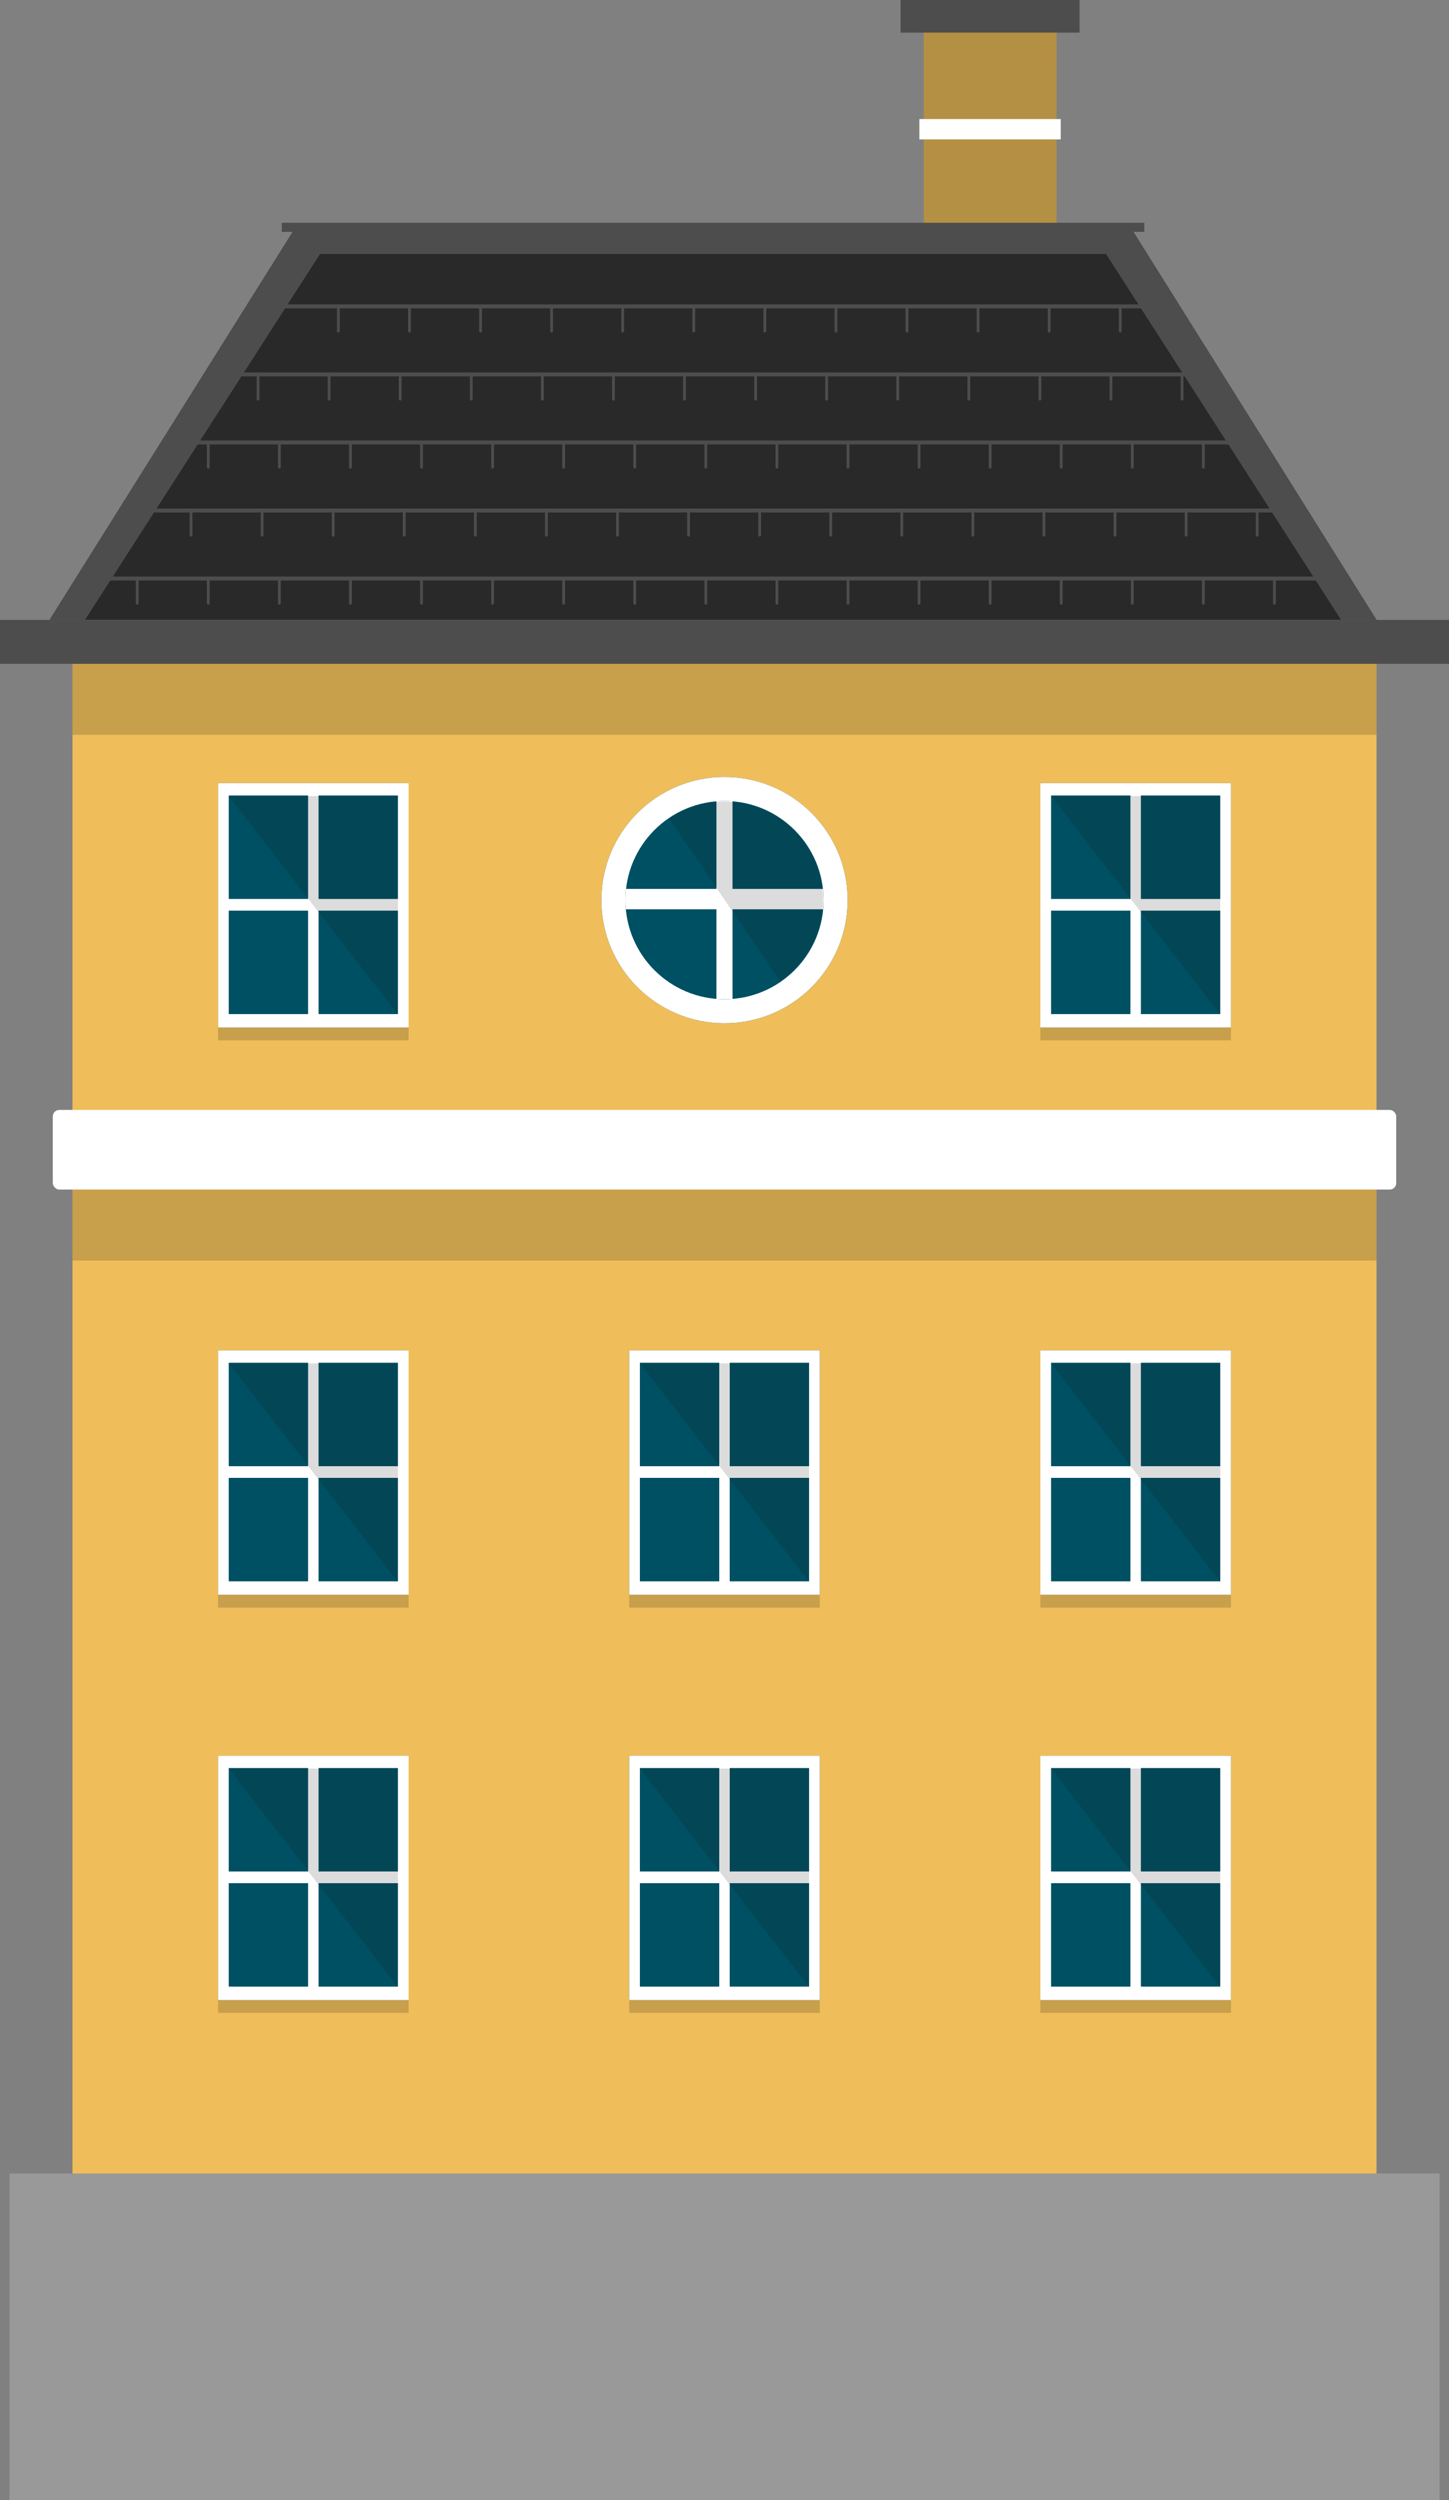 <?xml version="1.0" encoding="UTF-8"?><svg xmlns="http://www.w3.org/2000/svg" viewBox="0 0 728.35 1256.29"><rect x="0" y="0" width="728.35" height="1256.29" fill="#808080" stroke="none"/><defs><style>.cls-1{opacity:.65;}.cls-1,.cls-2,.cls-3{fill:#b49044;}.cls-4{fill:#fff;}.cls-5{stroke-width:1.4px;}.cls-5,.cls-6{fill:none;stroke:#4d4d4d;stroke-linecap:round;stroke-miterlimit:10;}.cls-2{mix-blend-mode:color-burn;opacity:.25;}.cls-7{isolation:isolate;}.cls-8{fill:#4d4d4d;}.cls-9{fill:#005063;}.cls-6{stroke-width:1.98px;}.cls-10{fill:#999;}.cls-11{fill:#292929;}.cls-12{fill:#1a1a1a;mix-blend-mode:multiply;opacity:.15;}.cls-13{fill:#efbd5a;}</style></defs><g class="cls-7"><g id="Layer_2"><g id="Layer_1-2"><g><rect class="cls-13" x="36.44" y="333.57" width="655.47" height="764.05"/><rect class="cls-3" x="464.33" y="12.36" width="66.73" height="255.96"/><g><g><circle class="cls-9" cx="364.18" cy="452.31" r="61.87"/><g><path class="cls-4" d="m364.18,390.44c-34.17,0-61.87,27.7-61.87,61.87s27.7,61.87,61.87,61.87,61.87-27.7,61.87-61.87-27.7-61.87-61.87-61.87Zm0,111.68c-27.51,0-49.81-22.3-49.81-49.81s22.3-49.81,49.81-49.81,49.81,22.3,49.81,49.81-22.3,49.81-49.81,49.81Z"/><path class="cls-4" d="m360.13,402.66v44.03h-45.45c-.21,1.84-.32,3.72-.32,5.62,0,1.55.07,3.09.21,4.6h45.55v45.04c1.33.11,2.68.16,4.04.16s2.71-.06,4.04-.16v-45.04h45.55c.14-1.52.21-3.05.21-4.6,0-1.9-.11-3.77-.32-5.62h-45.45v-44.03c-1.33-.11-2.68-.16-4.04-.16s-2.71.06-4.04.16Z"/></g><path class="cls-12" d="m364.28,402.84c-10.35,0-19.95,3.19-27.89,8.63l55.77,81.5c12.98-8.9,21.49-23.83,21.49-40.75,0-27.27-22.11-49.38-49.38-49.38Z"/></g><g><rect class="cls-9" x="109.61" y="393.55" width="95.78" height="122.82"/><path class="cls-4" d="m109.61,393.55v122.82h95.78v-122.82h-95.78Zm45.26,116.04h-39.89v-51.99h39.89v51.99Zm0-57.86h-39.89v-51.99h39.89v51.99Zm45.14,57.86h-39.89v-51.99h39.89v51.99Zm0-57.86h-39.89v-51.99h39.89v51.99Z"/><polygon class="cls-12" points="114.98 400.03 200.01 509.89 200.01 400.03 114.98 400.03"/></g><g><rect class="cls-9" x="522.96" y="393.55" width="95.78" height="122.82"/><path class="cls-4" d="m522.96,393.55v122.82h95.78v-122.82h-95.78Zm45.26,116.04h-39.89v-51.99h39.89v51.99Zm0-57.86h-39.89v-51.99h39.89v51.99Zm45.14,57.86h-39.89v-51.99h39.89v51.99Zm0-57.86h-39.89v-51.99h39.89v51.99Z"/><polygon class="cls-12" points="528.34 400.03 613.37 509.89 613.37 400.03 528.34 400.03"/></g></g><g><g><rect class="cls-9" x="109.61" y="678.59" width="95.78" height="122.82"/><path class="cls-4" d="m109.61,678.59v122.82h95.78v-122.82h-95.78Zm45.26,116.04h-39.89v-51.99h39.89v51.99Zm0-57.86h-39.89v-51.99h39.89v51.99Zm45.14,57.86h-39.89v-51.99h39.89v51.99Zm0-57.86h-39.89v-51.99h39.89v51.99Z"/><polygon class="cls-12" points="114.98 685.07 200.01 794.93 200.01 685.07 114.98 685.07"/></g><g><rect class="cls-9" x="522.96" y="678.59" width="95.78" height="122.82"/><path class="cls-4" d="m522.96,678.59v122.82h95.78v-122.82h-95.78Zm45.26,116.04h-39.89v-51.99h39.89v51.99Zm0-57.86h-39.89v-51.99h39.89v51.99Zm45.14,57.86h-39.89v-51.99h39.89v51.99Zm0-57.86h-39.89v-51.99h39.89v51.99Z"/><polygon class="cls-12" points="528.34 685.07 613.37 794.93 613.37 685.07 528.34 685.07"/></g><g><rect class="cls-9" x="316.28" y="678.59" width="95.78" height="122.82"/><path class="cls-4" d="m316.28,678.59v122.82h95.78v-122.82h-95.78Zm45.26,116.04h-39.89v-51.99h39.89v51.99Zm0-57.86h-39.89v-51.99h39.89v51.99Zm45.14,57.86h-39.89v-51.99h39.89v51.99Zm0-57.86h-39.89v-51.99h39.89v51.99Z"/><polygon class="cls-12" points="321.66 685.07 406.69 794.93 406.69 685.07 321.66 685.07"/></g></g><g><g><rect class="cls-9" x="109.61" y="882.25" width="95.78" height="122.82"/><path class="cls-4" d="m109.61,882.25v122.82h95.78v-122.82h-95.78Zm45.26,116.04h-39.89v-51.99h39.89v51.99Zm0-57.86h-39.89v-51.99h39.89v51.99Zm45.14,57.86h-39.89v-51.99h39.89v51.99Zm0-57.86h-39.89v-51.99h39.89v51.99Z"/><polygon class="cls-12" points="114.98 888.73 200.01 998.58 200.01 888.73 114.98 888.73"/></g><g><rect class="cls-9" x="522.96" y="882.25" width="95.78" height="122.82"/><path class="cls-4" d="m522.96,882.25v122.82h95.78v-122.82h-95.78Zm45.26,116.04h-39.89v-51.99h39.89v51.99Zm0-57.86h-39.89v-51.99h39.89v51.99Zm45.14,57.86h-39.89v-51.99h39.89v51.99Zm0-57.86h-39.89v-51.99h39.89v51.99Z"/><polygon class="cls-12" points="528.34 888.73 613.37 998.58 613.37 888.73 528.34 888.73"/></g><g><rect class="cls-9" x="316.28" y="882.25" width="95.78" height="122.82"/><path class="cls-4" d="m316.28,882.25v122.82h95.78v-122.82h-95.78Zm45.26,116.04h-39.89v-51.99h39.89v51.99Zm0-57.86h-39.89v-51.99h39.89v51.99Zm45.14,57.86h-39.89v-51.99h39.89v51.99Zm0-57.86h-39.89v-51.99h39.89v51.99Z"/><polygon class="cls-12" points="321.66 888.73 406.69 998.58 406.69 888.73 321.66 888.73"/></g></g><g><polygon class="cls-11" points="567.09 112.36 691.91 311.53 24.92 311.53 149.74 112.36 567.09 112.36"/><g><rect class="cls-8" x="0" y="311.53" width="728.35" height="22.04"/><rect class="cls-8" x="141.64" y="111.95" width="433.55" height="4.56"/><g><line class="cls-6" x1="47.52" y1="290.72" x2="667.66" y2="290.72"/><line class="cls-5" x1="104.7" y1="303.15" x2="104.7" y2="290.72"/><line class="cls-5" x1="68.97" y1="303.15" x2="68.97" y2="290.72"/><line class="cls-5" x1="140.42" y1="303.15" x2="140.42" y2="290.72"/><line class="cls-5" x1="176.15" y1="303.15" x2="176.15" y2="290.72"/><line class="cls-5" x1="211.88" y1="303.15" x2="211.88" y2="290.72"/><line class="cls-5" x1="247.61" y1="303.15" x2="247.61" y2="290.72"/><line class="cls-5" x1="283.33" y1="303.15" x2="283.33" y2="290.72"/><line class="cls-5" x1="319.06" y1="303.15" x2="319.06" y2="290.72"/><line class="cls-5" x1="354.79" y1="303.15" x2="354.79" y2="290.72"/><line class="cls-5" x1="390.52" y1="303.15" x2="390.52" y2="290.72"/><line class="cls-5" x1="426.25" y1="303.15" x2="426.25" y2="290.72"/><line class="cls-5" x1="461.97" y1="303.15" x2="461.97" y2="290.72"/><line class="cls-5" x1="497.7" y1="303.15" x2="497.7" y2="290.72"/><line class="cls-5" x1="533.43" y1="303.15" x2="533.43" y2="290.72"/><line class="cls-5" x1="569.16" y1="303.15" x2="569.16" y2="290.72"/><line class="cls-5" x1="604.88" y1="303.15" x2="604.88" y2="290.72"/><line class="cls-5" x1="640.61" y1="303.15" x2="640.61" y2="290.72"/><line class="cls-5" x1="676.34" y1="303.15" x2="676.34" y2="290.72"/></g><g><line class="cls-6" x1="68.97" y1="256.53" x2="649.86" y2="256.53"/><line class="cls-5" x1="131.75" y1="268.96" x2="131.75" y2="256.53"/><line class="cls-5" x1="96.02" y1="268.96" x2="96.02" y2="256.53"/><line class="cls-5" x1="60.29" y1="268.96" x2="60.29" y2="256.53"/><line class="cls-5" x1="167.48" y1="268.96" x2="167.48" y2="256.53"/><line class="cls-5" x1="203.2" y1="268.96" x2="203.2" y2="256.53"/><line class="cls-5" x1="238.93" y1="268.96" x2="238.93" y2="256.53"/><line class="cls-5" x1="274.66" y1="268.96" x2="274.66" y2="256.53"/><line class="cls-5" x1="310.39" y1="268.96" x2="310.39" y2="256.53"/><line class="cls-5" x1="346.11" y1="268.96" x2="346.11" y2="256.53"/><line class="cls-5" x1="381.84" y1="268.96" x2="381.84" y2="256.53"/><line class="cls-5" x1="417.57" y1="268.96" x2="417.57" y2="256.53"/><line class="cls-5" x1="453.3" y1="268.96" x2="453.3" y2="256.53"/><line class="cls-5" x1="489.02" y1="268.96" x2="489.02" y2="256.53"/><line class="cls-5" x1="524.75" y1="268.96" x2="524.75" y2="256.53"/><line class="cls-5" x1="560.48" y1="268.96" x2="560.48" y2="256.53"/><line class="cls-5" x1="596.21" y1="268.96" x2="596.21" y2="256.53"/><line class="cls-5" x1="631.94" y1="268.96" x2="631.94" y2="256.53"/></g><g><line class="cls-6" x1="89.94" y1="222.34" x2="627.02" y2="222.34"/><line class="cls-5" x1="140.42" y1="234.77" x2="140.42" y2="222.34"/><line class="cls-5" x1="104.7" y1="234.77" x2="104.7" y2="222.34"/><line class="cls-5" x1="176.15" y1="234.77" x2="176.15" y2="222.34"/><line class="cls-5" x1="211.88" y1="234.77" x2="211.88" y2="222.34"/><line class="cls-5" x1="247.61" y1="234.77" x2="247.61" y2="222.34"/><line class="cls-5" x1="283.33" y1="234.77" x2="283.33" y2="222.34"/><line class="cls-5" x1="319.06" y1="234.77" x2="319.06" y2="222.34"/><line class="cls-5" x1="354.79" y1="234.77" x2="354.79" y2="222.34"/><line class="cls-5" x1="390.52" y1="234.77" x2="390.52" y2="222.34"/><line class="cls-5" x1="426.25" y1="234.77" x2="426.25" y2="222.34"/><line class="cls-5" x1="461.97" y1="234.77" x2="461.97" y2="222.34"/><line class="cls-5" x1="497.7" y1="234.77" x2="497.7" y2="222.34"/><line class="cls-5" x1="533.43" y1="234.77" x2="533.43" y2="222.34"/><line class="cls-5" x1="569.16" y1="234.77" x2="569.16" y2="222.34"/><line class="cls-5" x1="604.88" y1="234.77" x2="604.88" y2="222.34"/></g><g><line class="cls-6" x1="109.99" y1="188.15" x2="604.88" y2="188.15"/><line class="cls-5" x1="129.7" y1="200.58" x2="129.7" y2="188.15"/><line class="cls-5" x1="165.43" y1="200.58" x2="165.43" y2="188.15"/><line class="cls-5" x1="201.16" y1="200.58" x2="201.16" y2="188.15"/><line class="cls-5" x1="236.88" y1="200.58" x2="236.88" y2="188.15"/><line class="cls-5" x1="272.61" y1="200.58" x2="272.61" y2="188.15"/><line class="cls-5" x1="308.34" y1="200.58" x2="308.34" y2="188.15"/><line class="cls-5" x1="344.07" y1="200.58" x2="344.07" y2="188.15"/><line class="cls-5" x1="379.8" y1="200.58" x2="379.8" y2="188.15"/><line class="cls-5" x1="415.52" y1="200.58" x2="415.52" y2="188.15"/><line class="cls-5" x1="451.25" y1="200.58" x2="451.25" y2="188.15"/><line class="cls-5" x1="486.98" y1="200.58" x2="486.98" y2="188.15"/><line class="cls-5" x1="522.71" y1="200.58" x2="522.71" y2="188.15"/><line class="cls-5" x1="558.43" y1="200.58" x2="558.43" y2="188.15"/><line class="cls-5" x1="594.16" y1="200.58" x2="594.16" y2="188.15"/></g><g><line class="cls-6" x1="134.36" y1="153.96" x2="584.13" y2="153.96"/><line class="cls-5" x1="134.36" y1="166.39" x2="134.36" y2="153.96"/><line class="cls-5" x1="170.09" y1="166.39" x2="170.09" y2="153.96"/><line class="cls-5" x1="205.82" y1="166.39" x2="205.82" y2="153.96"/><line class="cls-5" x1="241.55" y1="166.39" x2="241.55" y2="153.96"/><line class="cls-5" x1="277.27" y1="166.39" x2="277.27" y2="153.96"/><line class="cls-5" x1="313" y1="166.39" x2="313" y2="153.96"/><line class="cls-5" x1="348.73" y1="166.39" x2="348.73" y2="153.96"/><line class="cls-5" x1="384.46" y1="166.39" x2="384.46" y2="153.96"/><line class="cls-5" x1="420.19" y1="166.39" x2="420.19" y2="153.96"/><line class="cls-5" x1="455.91" y1="166.39" x2="455.91" y2="153.96"/><line class="cls-5" x1="491.64" y1="166.39" x2="491.64" y2="153.96"/><line class="cls-5" x1="527.37" y1="166.39" x2="527.37" y2="153.96"/><line class="cls-5" x1="563.1" y1="166.39" x2="563.1" y2="153.96"/></g></g><polygon class="cls-8" points="555.96 127.63 674.13 311.53 691.91 311.53 567.09 112.36 149.74 112.36 24.92 311.53 42.7 311.53 160.87 127.63 555.96 127.63"/></g><rect class="cls-4" x="462.14" y="59.83" width="71.04" height="10.23"/><rect class="cls-4" x="26.54" y="557.75" width="675.28" height="40.01" rx="3.26" ry="3.26"/><rect class="cls-8" x="452.68" width="89.96" height="16.4"/><rect class="cls-2" x="464.33" y="16.4" width="66.65" height="16.4"/><rect class="cls-2" x="464.33" y="70.06" width="66.65" height="8.2"/><rect class="cls-1" x="36.44" y="333.57" width="655.47" height="35.67"/><rect class="cls-1" x="109.61" y="516.37" width="95.78" height="6.41"/><rect class="cls-1" x="522.96" y="516.37" width="95.78" height="6.41"/><rect class="cls-1" x="522.96" y="801.41" width="95.78" height="6.41"/><rect class="cls-1" x="316.28" y="801.41" width="95.78" height="6.41"/><rect class="cls-1" x="109.61" y="801.41" width="95.78" height="6.41"/><rect class="cls-1" x="522.96" y="1005.06" width="95.78" height="6.41"/><rect class="cls-1" x="316.28" y="1005.06" width="95.78" height="6.41"/><rect class="cls-1" x="109.61" y="1005.06" width="95.78" height="6.41"/><rect class="cls-1" x="36.44" y="597.76" width="655.47" height="35.67"/><rect class="cls-10" x="4.76" y="1092.16" width="718.83" height="164.13"/></g></g></g></g></svg>